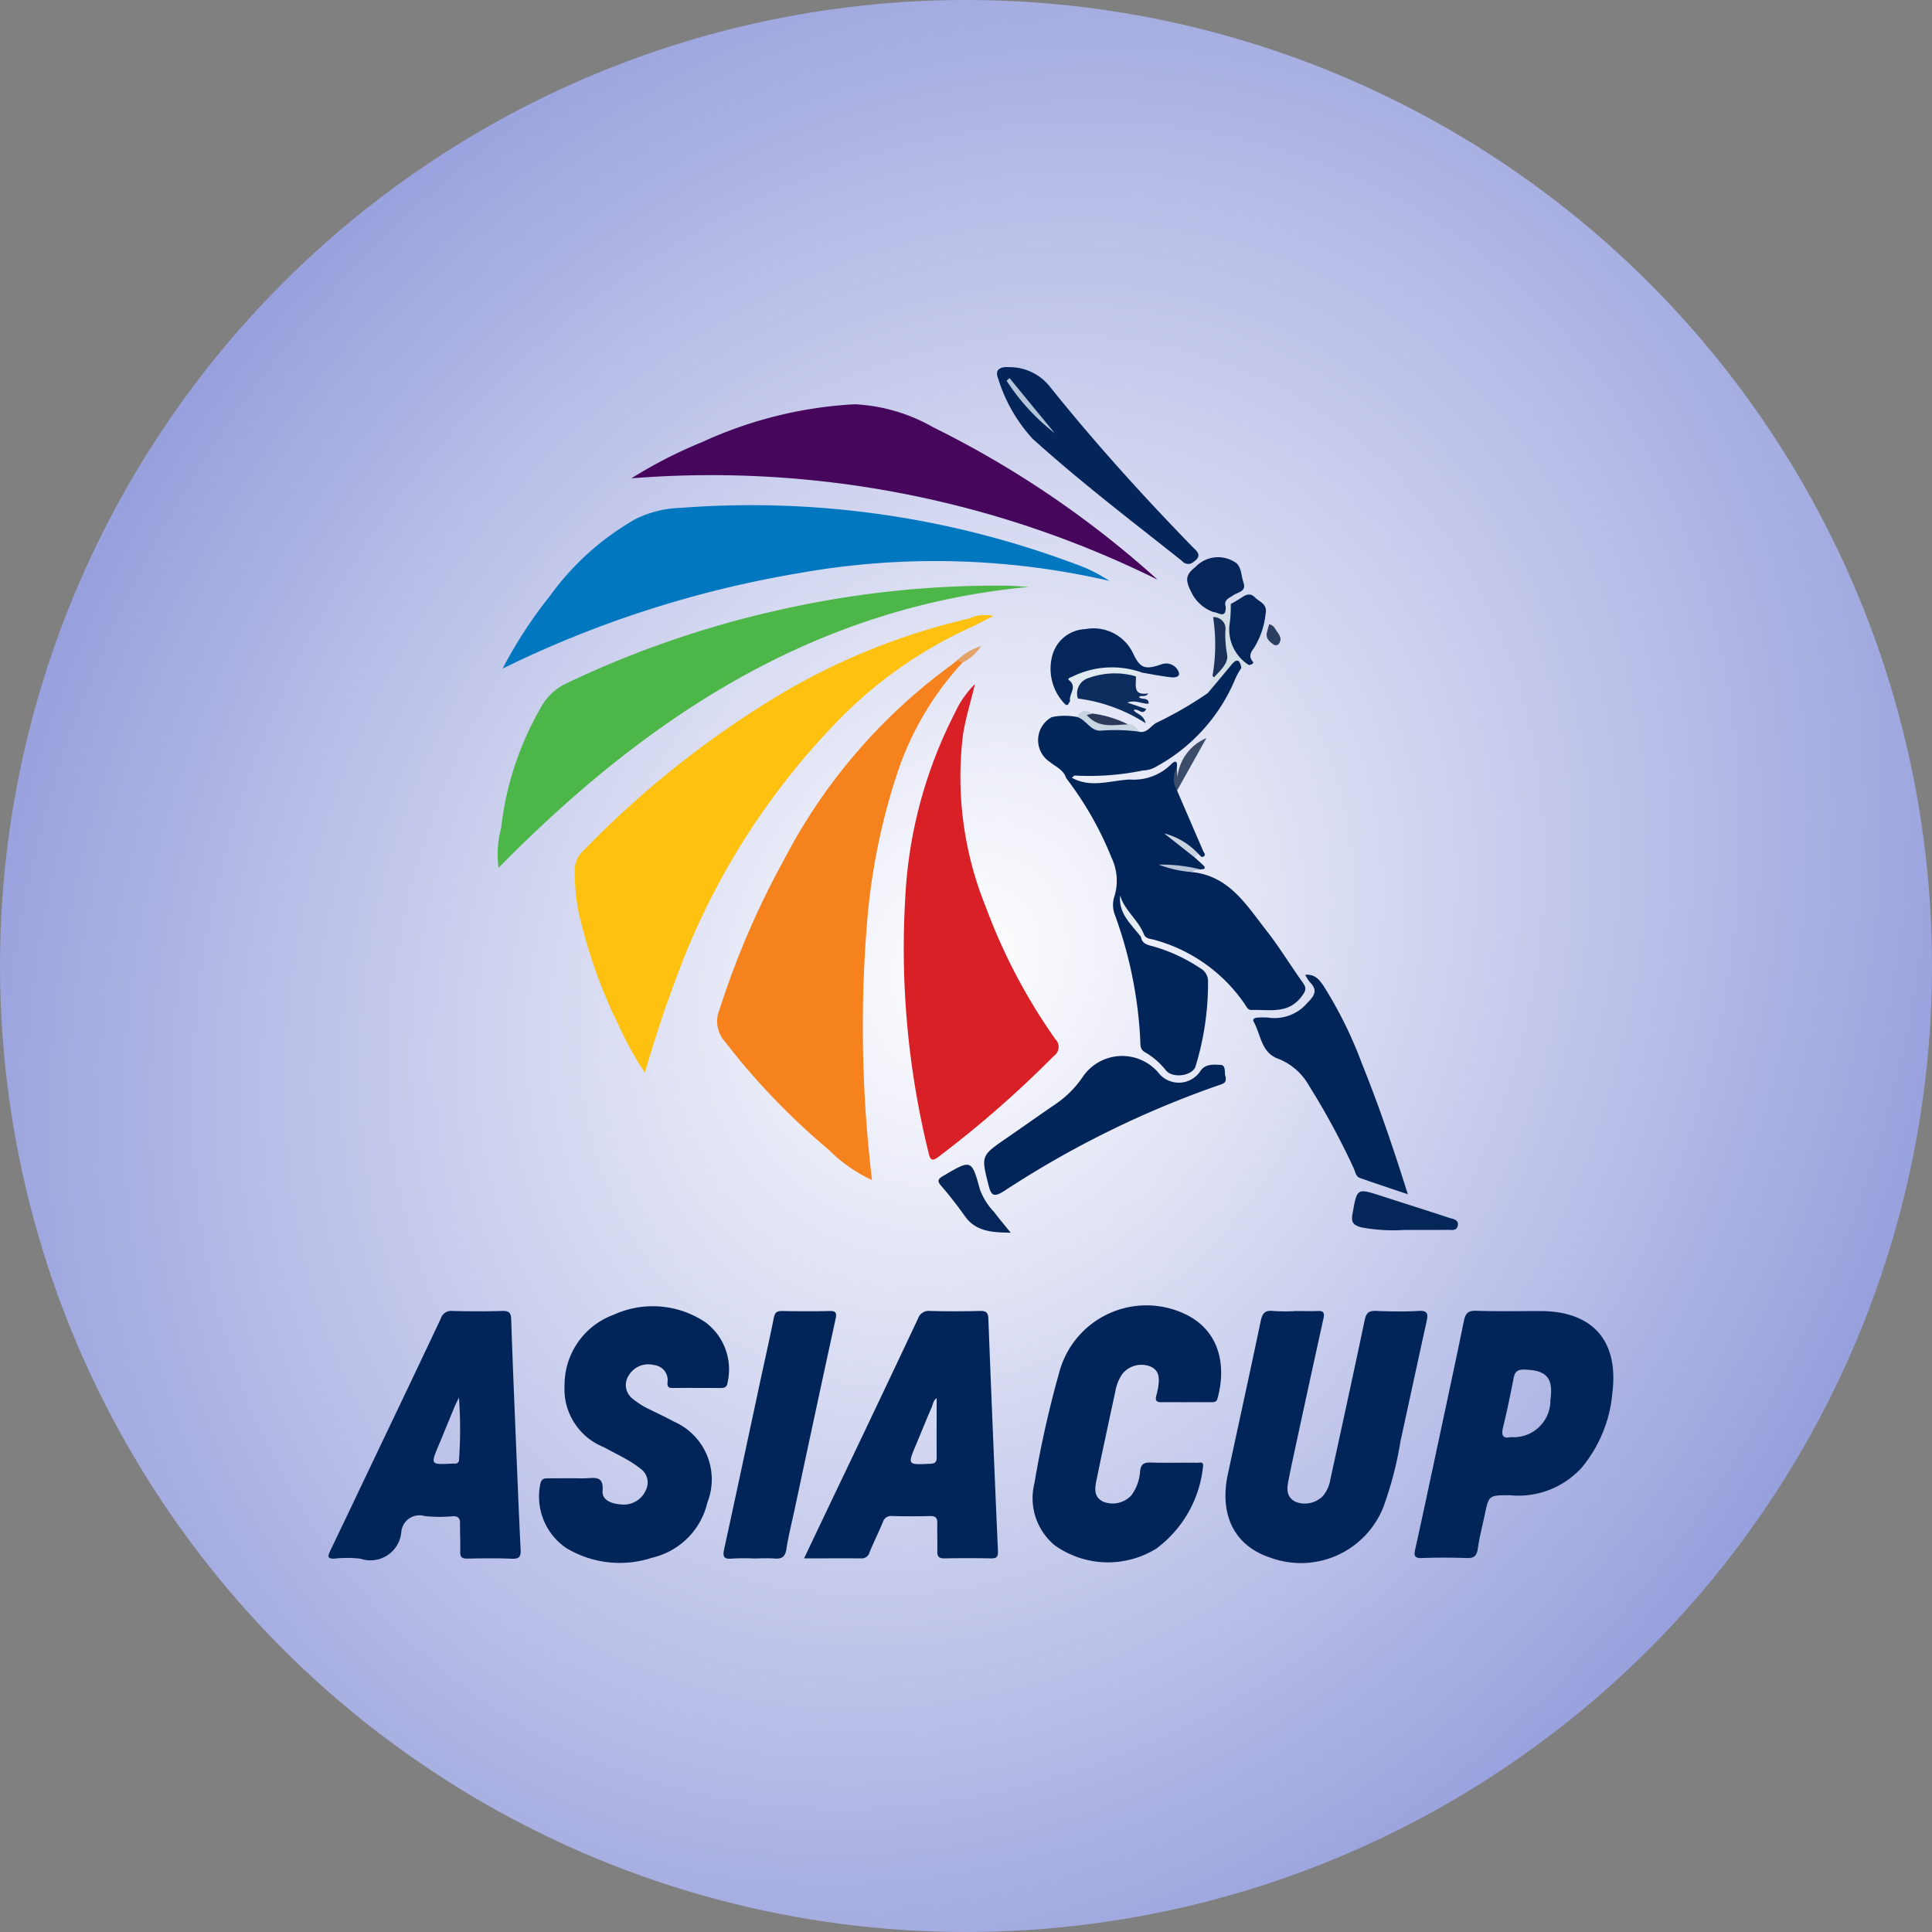 <svg xmlns="http://www.w3.org/2000/svg" xmlns:xlink="http://www.w3.org/1999/xlink" width="100" height="100" viewBox="0 0 100 100">
  <rect x="0" y="0" width="100" height="100" fill="#808080" stroke="none"/>
  <defs>
    <radialGradient id="radial-gradient" cx="0.5" cy="0.5" r="0.763" gradientTransform="matrix(0.82, 0.572, -0.68, 0.975, 0.43, -0.274)" gradientUnits="objectBoundingBox">
      <stop offset="0" stop-color="#fff"/>
      <stop offset="1" stop-color="#6371cb"/>
    </radialGradient>
    <clipPath id="clip-Web_Asia_cup_logo">
      <rect width="100" height="100"/>
    </clipPath>
  </defs>
  <g id="Web_Asia_cup_logo" data-name="Web Asia cup logo" clip-path="url(#clip-Web_Asia_cup_logo)">
    <g id="Group_80087" data-name="Group 80087" transform="translate(-4369 -4683)">
      <circle id="Ellipse_1602" data-name="Ellipse 1602" cx="50" cy="50" r="50" transform="translate(4369 4683)" fill="url(#radial-gradient)"/>
      <g id="Group_80084" data-name="Group 80084" transform="translate(4266.665 4377.388)">
        <g id="text" transform="translate(119.336 373.163)">
          <g id="Group_80085" data-name="Group 80085" transform="translate(36.455 0)">
            <path id="Path_102487" data-name="Path 102487" d="M611.323,505.781c.4,0,.8.014,1.2,0,.3-.014.37.086.305.379q-.834,3.782-1.647,7.569c-.056.261-.105.523-.16.784-.093.443-.136.879.346,1.137a1.314,1.314,0,0,0,1.429-.292,1.764,1.764,0,0,0,.386-.854c.6-2.752,1.2-5.5,1.779-8.257.079-.377.223-.485.59-.471.733.028,1.47.046,2.2,0,.487-.03.495.171.414.54-.456,2.065-.9,4.134-1.351,6.2a18.637,18.637,0,0,1-.875,3.38,4.591,4.591,0,0,1-5.855,2.653c-1.874-.609-2.659-2.222-2.205-4.332.567-2.638,1.146-5.274,1.7-7.915.083-.4.219-.573.646-.523a9.546,9.546,0,0,0,1.1.009Z" transform="translate(-597.78 -505.474)" fill="#012559"/>
            <path id="Path_102488" data-name="Path 102488" d="M711.98,505.8c-1.1,0-2.2.024-3.3-.015-.432-.015-.563.14-.643.531-.43,2.105-.884,4.205-1.332,6.307-.393,1.841-.781,3.683-1.189,5.519-.079.355-.007.456.367.442.765-.029,1.534-.028,2.3,0,.382.015.521-.113.575-.489.085-.593.239-1.175.362-1.762.209-1,.209-1,1.294-1a4.421,4.421,0,0,0,3.737-1.447,7.005,7.005,0,0,0,1.575-3.88C716.049,507.309,714.682,505.8,711.98,505.8Zm.535,4.607a1.9,1.9,0,0,1-2.05,1.918c-.451.1-.495-.122-.389-.552.2-.821.371-1.652.532-2.483.062-.321.172-.469.545-.461C712.314,508.856,712.68,509.256,712.515,510.409Z" transform="translate(-685.723 -505.491)" fill="#012558"/>
            <path id="Path_102492" data-name="Path 102492" d="M516.092,507.869c-.433,0-.867-.006-1.3,0-.232,0-.3-.1-.247-.307.035-.146.077-.291.1-.438.062-.441.11-.886-.409-1.108a1.269,1.269,0,0,0-1.445.395,2.228,2.228,0,0,0-.355.873c-.327,1.531-.663,3.06-.975,4.594-.086.422-.173.885.337,1.137a1.317,1.317,0,0,0,1.464-.327,2.335,2.335,0,0,0,.451-1.253c.047-.37.207-.454.554-.443.8.025,1.6,0,2.4.011.139,0,.36-.089.3.229a6.057,6.057,0,0,1-2.413,4.213,4.748,4.748,0,0,1-5.265-.173,3.174,3.174,0,0,1-1.044-3.215,54.488,54.488,0,0,1,1.275-5.7,4.67,4.67,0,0,1,6.605-3.01c1.727.875,2.06,2.659,1.591,4.344-.054.195-.215.175-.366.175h-1.25Z" transform="translate(-508.158 -502.842)" fill="#012559"/>
          </g>
          <g id="Group_80086" data-name="Group 80086" transform="translate(0 0.066)">
            <path id="Path_102489" data-name="Path 102489" d="M640.954,372.824c.25,0,.5.012.751,0,.478-.029.889-.1.829.661-.036.461.45.653.9.688a1.246,1.246,0,0,0,1.363-.788.869.869,0,0,0-.271-1.036,5.963,5.963,0,0,0-.745-.5c-.39-.224-.8-.42-1.19-.637A3.236,3.236,0,0,1,640.567,368a3.867,3.867,0,0,1,2.533-3.636,4.876,4.876,0,0,1,4.775.4A3.042,3.042,0,0,1,649,367.885c-.027.218-.149.268-.341.267-.835,0-1.669-.008-2.5,0-.221,0-.281-.069-.263-.293a.782.782,0,0,0-.689-.892,1.176,1.176,0,0,0-1.331.556.889.889,0,0,0,.2,1.173,4.107,4.107,0,0,0,.929.582c.4.2.811.39,1.205.606a3.265,3.265,0,0,1,1.748,4.2,3.823,3.823,0,0,1-2.862,2.854,5.365,5.365,0,0,1-4.439-.5,3.221,3.221,0,0,1-1.342-3.331c.05-.244.181-.282.385-.279C640.119,372.828,640.537,372.824,640.954,372.824Z" transform="translate(-628.346 -363.927)" fill="#012559"/>
            <path id="Path_102490" data-name="Path 102490" d="M785.667,366.7c-.012-.3-.1-.406-.406-.4-.867.019-1.736.024-2.6,0a.586.586,0,0,0-.637.4q-2.174,4.614-4.376,9.212c-.492,1.036-.985,2.069-1.521,3.195,1.052,0,2-.007,2.95,0a.419.419,0,0,0,.44-.315c.217-.524.47-1.032.686-1.555a.446.446,0,0,1,.486-.322c.65.018,1.3.019,1.952,0,.28-.007.391.085.384.368-.012.484.012.968,0,1.451-.01.283.09.378.375.373q1.2-.024,2.4,0c.28.005.378-.069.364-.366Q785.9,372.727,785.667,366.7Zm-3.02,7.51c-1.167.055-1.165.063-.725-.983.27-.641.528-1.289.806-1.927.075-.17.092-.387.264-.483,0,1.026-.007,2.037,0,3.049C783,374.132,782.9,374.2,782.647,374.211Z" transform="translate(-751.511 -366.062)" fill="#012559"/>
            <path id="Path_102491" data-name="Path 102491" d="M540.323,378.646c-.1-1.963-.173-3.928-.256-5.893h0c-.08-2-.168-4-.231-5.994-.011-.337-.086-.468-.448-.458-.866.025-1.734.023-2.6,0a.553.553,0,0,0-.594.388c-1.213,2.574-2.442,5.141-3.666,7.71-.688,1.443-1.371,2.887-2.066,4.327-.138.286-.135.413.236.393a5.777,5.777,0,0,1,1.348.008,1.6,1.6,0,0,0,2.1-1.387.944.944,0,0,1,1.213-.822,7.365,7.365,0,0,0,1.448.009c.286-.011.383.1.379.376-.007.484.025.967.01,1.449-.009.285.086.373.37.367.767-.016,1.535-.026,2.3.007C540.253,379.14,540.342,379.019,540.323,378.646Zm-3.189-4.662a.193.193,0,0,1-.212.218c-.05,0-.1,0-.149,0-1.118.059-1.116.06-.687-.963.277-.66.545-1.324.82-1.984.067-.16.148-.313.223-.47A21.947,21.947,0,0,1,537.134,373.984Z" transform="translate(-530.376 -366.063)" fill="#012559"/>
            <path id="Path_102499" data-name="Path 102499" d="M736.086,379.127a10.778,10.778,0,0,0-1.1.007c-.44.045-.476-.128-.394-.5.632-2.9,1.247-5.794,1.868-8.692.234-1.09.482-2.178.7-3.272.054-.271.158-.355.424-.351.816.014,1.634.02,2.45,0,.332-.008.392.086.324.4q-1.066,4.907-2.11,9.818c-.15.7-.328,1.4-.436,2.1-.062.41-.24.525-.625.493C736.821,379.1,736.453,379.128,736.086,379.127Z" transform="translate(-714.108 -366.078)" fill="#012559"/>
          </g>
        </g>
        <g id="icon" transform="translate(128.076 324.612)">
          <path id="Path_102493" data-name="Path 102493" d="M157.6,451.17a16.355,16.355,0,0,1-1.337-2.412,26.512,26.512,0,0,1-2.115-6.007,11.6,11.6,0,0,1-.178-2.036,1.382,1.382,0,0,1,.429-1.009,49.98,49.98,0,0,1,10.2-8.107,34.245,34.245,0,0,1,9.773-3.928,2.042,2.042,0,0,1,1.269-.142c-.447.229-.8.436-1.181.6a22.687,22.687,0,0,0-6.894,4.863,37.556,37.556,0,0,0-8.382,13.4C158.594,447.949,158.087,449.535,157.6,451.17Z" transform="translate(-149.966 -414.654)" fill="#fec10f"/>
          <path id="Path_102494" data-name="Path 102494" d="M222.412,445.086a15.712,15.712,0,0,0-3.317,5.557,32.985,32.985,0,0,0-1.6,7.654,66.605,66.605,0,0,0,.237,13.568,7.706,7.706,0,0,1-2.233-1.561,36.043,36.043,0,0,1-5.377-5.6,1.576,1.576,0,0,1-.281-1.669,43.658,43.658,0,0,1,3.361-7.794,28.983,28.983,0,0,1,8.645-10.039c.107-.074.2-.163.3-.245C222.29,444.887,222.416,444.852,222.412,445.086Z" transform="translate(-198.338 -429.787)" fill="#f5821d"/>
          <path id="Path_102495" data-name="Path 102495" d="M286.328,454.667c-.206.887-.482,1.738-.619,2.629a17.857,17.857,0,0,0,1.167,8.87,29.828,29.828,0,0,0,3.609,6.874.565.565,0,0,1-.074.875,55.264,55.264,0,0,1-5.959,5.211c-.3.235-.429.217-.517-.169a44.305,44.305,0,0,1-1.214-13.231,23.5,23.5,0,0,1,2.561-9.553A5.047,5.047,0,0,1,286.328,454.667Z" transform="translate(-261.606 -438.258)" fill="#da2027"/>
          <path id="Path_102496" data-name="Path 102496" d="M125.742,393.32a23.3,23.3,0,0,1,2.445-3.755,13.99,13.99,0,0,1,4.429-3.982,5.613,5.613,0,0,1,2.35-.581,47.738,47.738,0,0,1,20.419,2.906,7.71,7.71,0,0,1,1.76.872,40.129,40.129,0,0,0-16.062-.4A55.675,55.675,0,0,0,125.742,393.32Z" transform="translate(-125.467 -377.715)" fill="#0177c0"/>
          <path id="Path_102497" data-name="Path 102497" d="M350.253,494.093c.054.355.342.413.618.483a8.663,8.663,0,0,1,2.465,1.145.759.759,0,0,1,.387.7,14.677,14.677,0,0,1-.641,4.354c-.136.5-1.163.664-1.532.231a3.811,3.811,0,0,0-1.085-.945c-.248-.132-.241-.341-.246-.56a22.036,22.036,0,0,0-1.343-6.626,1.4,1.4,0,0,1,.01-.905,2.773,2.773,0,0,0-.159-1.986,17.4,17.4,0,0,0-2.342-4.107.2.2,0,0,1,.3-.02c.984.546,2,.128,3,.087a2.747,2.747,0,0,0,2.091-.752c.158-.173.392-.326.334.135a3.66,3.66,0,0,0,.012,1.189q.677,1.571,1.356,3.141c.04.093.152.191.014.271s-.18-.082-.267-.134c-.524-.12-.817-.6-1.236-.8.332.3.823.5,1.046.984.14.128.284.253.421.385.216.209.037.219-.123.235a7.578,7.578,0,0,1-1.873-.218,6.2,6.2,0,0,1,1.467.358c1.9.21,2.794,1.715,3.817,3.021.677.863,1.247,1.809,1.888,2.7.207.289.144.437-.064.714-.7.933-1.677.667-2.592.7-.186.006-.254-.154-.335-.281a8.3,8.3,0,0,0-4.66-3.34c-.2-.066-.5-.043-.59-.33A3.794,3.794,0,0,1,349.2,492.1a1.878,1.878,0,0,0,.234.675c.157.208.3.425.462.63A1.526,1.526,0,0,1,350.253,494.093Z" transform="translate(-316.937 -464.596)" fill="#012559"/>
          <path id="Path_102498" data-name="Path 102498" d="M151.169,416.19c-11.123,1.048-19.781,6.757-27.441,14.537a5.246,5.246,0,0,1,.134-2.048,16.047,16.047,0,0,1,2.042-6.221,2.94,2.94,0,0,1,1.18-1.2,51.519,51.519,0,0,1,11.129-3.866A50.984,50.984,0,0,1,150,416.125C150.389,416.128,150.779,416.167,151.169,416.19Z" transform="translate(-123.665 -404.811)" fill="#4db648"/>
          <path id="Path_102500" data-name="Path 102500" d="M176.149,348.947a24.113,24.113,0,0,1,3.671-1.88,21.656,21.656,0,0,1,7.894-1.954,9.118,9.118,0,0,1,4.074,1.2,51.009,51.009,0,0,1,11.6,7.882A52.025,52.025,0,0,0,176.149,348.947Z" transform="translate(-169.21 -343.189)" fill="#46065c"/>
          <path id="Path_102501" data-name="Path 102501" d="M422.26,568.446c.521-.047.751.282.968.606a21.813,21.813,0,0,1,1.977,4.02c.874,2.16,1.618,4.365,2.366,6.734-.9-.306-1.7-.565-2.493-.85-.2-.071-.227-.315-.307-.491a38.142,38.142,0,0,0-2.324-4.291,3.118,3.118,0,0,0-1.6-1.388c-.876-.321-.88-1.244-1.256-1.909-.09-.16.081-.214.225-.216a3.223,3.223,0,0,1,.528,0,2.229,2.229,0,0,0,2.039-.779c.4-.4.509-.66.106-1.068A2.111,2.111,0,0,1,422.26,568.446Z" transform="translate(-380.441 -536.99)" fill="#022558"/>
          <path id="Path_102502" data-name="Path 102502" d="M326.722,601.274c.072.34-.11.38-.316.448a50.479,50.479,0,0,0-11.148,5.492c-.494.312-.658.27-.8-.3-.384-1.532-.4-1.524.93-2.441.834-.573,1.658-1.16,2.493-1.731a5.28,5.28,0,0,0,1.474-1.471,2.465,2.465,0,0,1,3.888-.193,1.339,1.339,0,0,0,2.2-.107c.253-.352.689-.307,1.025-.289C326.77,600.7,326.65,601.111,326.722,601.274Z" transform="translate(-289.032 -564.563)" fill="#022559"/>
          <path id="Path_102503" data-name="Path 102503" d="M319.9,330.573a2.663,2.663,0,0,1,2.106,1c2.309,2.884,4.786,5.625,7.362,8.275.234.241.581.471.07.811a.4.4,0,0,1-.57-.043c-2.616-2.078-5.277-4.1-7.757-6.345a8.155,8.155,0,0,1-1.779-3.121C319.133,330.674,319.487,330.541,319.9,330.573Z" transform="translate(-293.412 -330.569)" fill="#04255a"/>
          <path id="Path_102504" data-name="Path 102504" d="M337.2,450.979l-.3.02c-.133-.432-.539-.588-.85-.841a1.355,1.355,0,0,1,.106-2.317,3.294,3.294,0,0,1,1.3-.009c.042.015.094.008.126.028a4.8,4.8,0,0,0,2.473.494,1.42,1.42,0,0,1,.608.239c.42.1.609-.292.9-.454a19.353,19.353,0,0,0,2.665-1.541,11.557,11.557,0,0,1,1.087-1.544c.129-.155.287-.291.507-.187a.276.276,0,0,1,.144.428,4.015,4.015,0,0,0-.316.576,9.19,9.19,0,0,1-4.045,4.508,1.46,1.46,0,0,1-.737.225,13.75,13.75,0,0,1-3.523.261C337.306,450.858,337.252,450.939,337.2,450.979Z" transform="translate(-307.457 -429.723)" fill="#02265a"/>
          <path id="Path_102505" data-name="Path 102505" d="M341.269,436.819c-.079.07-.083.3-.267.153a2.612,2.612,0,0,1-.642-2.555,1.84,1.84,0,0,1,1.7-1.325,2.266,2.266,0,0,1,2.463,1.243c.372.8.635.876,1.5.57a.7.7,0,0,1,.842.35c.162.325-.176.352-.376.33-.5-.056-.993-.157-1.489-.24a8.219,8.219,0,0,1-1.606-.117,4.539,4.539,0,0,0-1.806.465c-.125.036-.136.157-.1.271A1.027,1.027,0,0,1,341.269,436.819Z" transform="translate(-311.621 -419.529)" fill="#05265a"/>
          <path id="Path_102506" data-name="Path 102506" d="M460.992,655.223a9.021,9.021,0,0,1-2.27-.134c-.361-.112-.532-.216-.448-.678.244-1.355.212-1.359,1.508-.942,1.17.377,2.341.748,3.509,1.131.2.064.488.088.437.391s-.332.227-.54.229C462.55,655.227,461.913,655.223,460.992,655.223Z" transform="translate(-414.013 -610.563)" fill="#052659"/>
          <path id="Path_102507" data-name="Path 102507" d="M395.058,407.783a2.04,2.04,0,0,1-1.03-.855c-.421-.775-.422-1.039.132-1.476a1.611,1.611,0,0,1,2.137-.176c.248.262.226.652.341.98.171.488-.294.5-.533.67-.21.149-.5.229-.385.586.118.161.125.327-.05.435C395.424,408.1,395.231,407.955,395.058,407.783Z" transform="translate(-358.019 -395.111)" fill="#06265a"/>
          <path id="Path_102508" data-name="Path 102508" d="M300.12,646.34c-1.009-.015-1.819-.07-2.384-.872a19.652,19.652,0,0,0-1.213-1.552c-.235-.271-.155-.362.11-.519,1.452-.856,1.464-.866,1.9.724a3.417,3.417,0,0,0,.731,1.151C299.508,645.6,299.772,645.908,300.12,646.34Z" transform="translate(-273.547 -601.535)" fill="#052659"/>
          <path id="Path_102509" data-name="Path 102509" d="M352.7,450.8l.978.331c-.185.38-.44-.078-.651.06.155.217.51.218.62.677a8.487,8.487,0,0,0-3.509-1.277h0a.767.767,0,0,1,.324-1.119c.054-.025.107-.05.161-.073a.3.3,0,0,1,.037-.015,3.034,3.034,0,0,1,.3-.112l.038-.013a3.068,3.068,0,0,1,.52-.119,2.533,2.533,0,0,1,1.15.1,2.736,2.736,0,0,1,.477.209c.021.426-.189,1.008.636.877-.13.221-.344.073-.479.182.12.182.514-.02.5.349C353.461,450.88,353.13,450.642,352.7,450.8Z" transform="translate(-320.091 -433.435)" fill="#0d2c5e"/>
          <path id="Path_102510" data-name="Path 102510" d="M409.306,420.108c.187-.111.379-.216.561-.336.233-.153.449-.257.694-.008s.657.326.549.85a4.148,4.148,0,0,1-.605,1.772c-.159.211-.29.425-.06.7.086.1-.09.155-.192.182a1.779,1.779,0,0,1-1.147-2.01A3.135,3.135,0,0,1,409.306,420.108Z" transform="translate(-371.344 -407.841)" fill="#05265a"/>
          <path id="Path_102511" data-name="Path 102511" d="M402.952,423.346a6.739,6.739,0,0,1-.052.982,2.162,2.162,0,0,0,1,2.179l-.4.145c-.072-.406-.22-.525-.525-.152-.4.489-.809.97-1.214,1.455.16-.282.043-.639.248-.909.739-.688.546-1.569.493-2.417-.018-.289-.3-.409-.462-.6,0-.091-.007-.183-.01-.274.259,0,.68.4.662-.271Z" transform="translate(-364.989 -411.079)" fill="#d3dee6"/>
          <path id="Path_102512" data-name="Path 102512" d="M403.668,428.481a.6.6,0,0,1,.632.716,5.715,5.715,0,0,0,.092,1.215c.08.448-.353.831-.673,1.175,0,0-.037-.015-.05-.029a.251.251,0,0,1-.031-.057A9.337,9.337,0,0,0,403.668,428.481Z" transform="translate(-366.618 -415.535)" fill="#19315b"/>
          <path id="Path_102513" data-name="Path 102513" d="M350.71,448.521a3.986,3.986,0,0,0-2.434.082.839.839,0,0,0-.572,1.062l-.4.14c-.087-.354.4-.728-.058-1.085-.112-.087.1-.152.174-.182a4.627,4.627,0,0,1,3.617-.207C350.913,448.367,350.776,448.383,350.71,448.521Z" transform="translate(-317.656 -432.515)" fill="#e1e9f1"/>
          <path id="Path_102514" data-name="Path 102514" d="M388.656,478.5a1.18,1.18,0,0,1-.012-1.189l.031.515a2.463,2.463,0,0,1,1.5-2.041Z" transform="translate(-353.473 -456.58)" fill="#3a4c68"/>
          <path id="Path_102515" data-name="Path 102515" d="M353.766,466.243a9.307,9.307,0,0,0-1.955-.053c-.54.051-.773-.573-1.252-.707.208-.388.5-.377.828-.17-.039.058-.1.062-.159.088-.029.013.038.022.059.037.579.407,1.3.214,1.917.436C353.508,465.819,353.626,466.049,353.766,466.243Z" transform="translate(-320.558 -447.373)" fill="#c9d4e1"/>
          <path id="Path_102516" data-name="Path 102516" d="M368.479,539.538c-.486-.65-1.177-1.193-1.081-2.151.224.775.922,1.247,1.216,1.977Z" transform="translate(-335.163 -510.041)" fill="#e6edf2"/>
          <path id="Path_102517" data-name="Path 102517" d="M356.536,466.8c-.743.017-1.527.224-2.138-.491l.321-.069A5.738,5.738,0,0,1,356.536,466.8Z" transform="translate(-323.89 -448.305)" fill="#2b3a58"/>
          <path id="Path_102518" data-name="Path 102518" d="M424.946,431.2c.248.069.3.232.382.352.141.195.3.4.125.655a.2.2,0,0,1-.29.038c-.225-.153-.417-.332-.327-.648C424.871,431.472,424.9,431.348,424.946,431.2Z" transform="translate(-384.994 -417.894)" fill="#2b3f60"/>
          <path id="Path_102519" data-name="Path 102519" d="M386.307,514.365l-1.577-1.244a3.657,3.657,0,0,1,1.767,1.057Z" transform="translate(-350.211 -488.983)" fill="#cad4e0"/>
          <path id="Path_102520" data-name="Path 102520" d="M303.991,440.649l-.266-.129a3.045,3.045,0,0,1,1.23-.728A2.409,2.409,0,0,1,303.991,440.649Z" transform="translate(-279.917 -425.349)" fill="#e1a368"/>
          <path id="Path_102521" data-name="Path 102521" d="M384.323,525.737a6.2,6.2,0,0,1-1.754-.388,8.159,8.159,0,0,1,2.16.248C384.6,525.661,384.422,525.585,384.323,525.737Z" transform="translate(-348.336 -499.595)" fill="#b6c3d8"/>
          <path id="Path_102522" data-name="Path 102522" d="M323.173,334.862l2.342,2.854A11.075,11.075,0,0,1,323.022,335Z" transform="translate(-296.663 -334.294)" fill="#b3c4db"/>
        </g>
      </g>
    </g>
  </g>
</svg>
